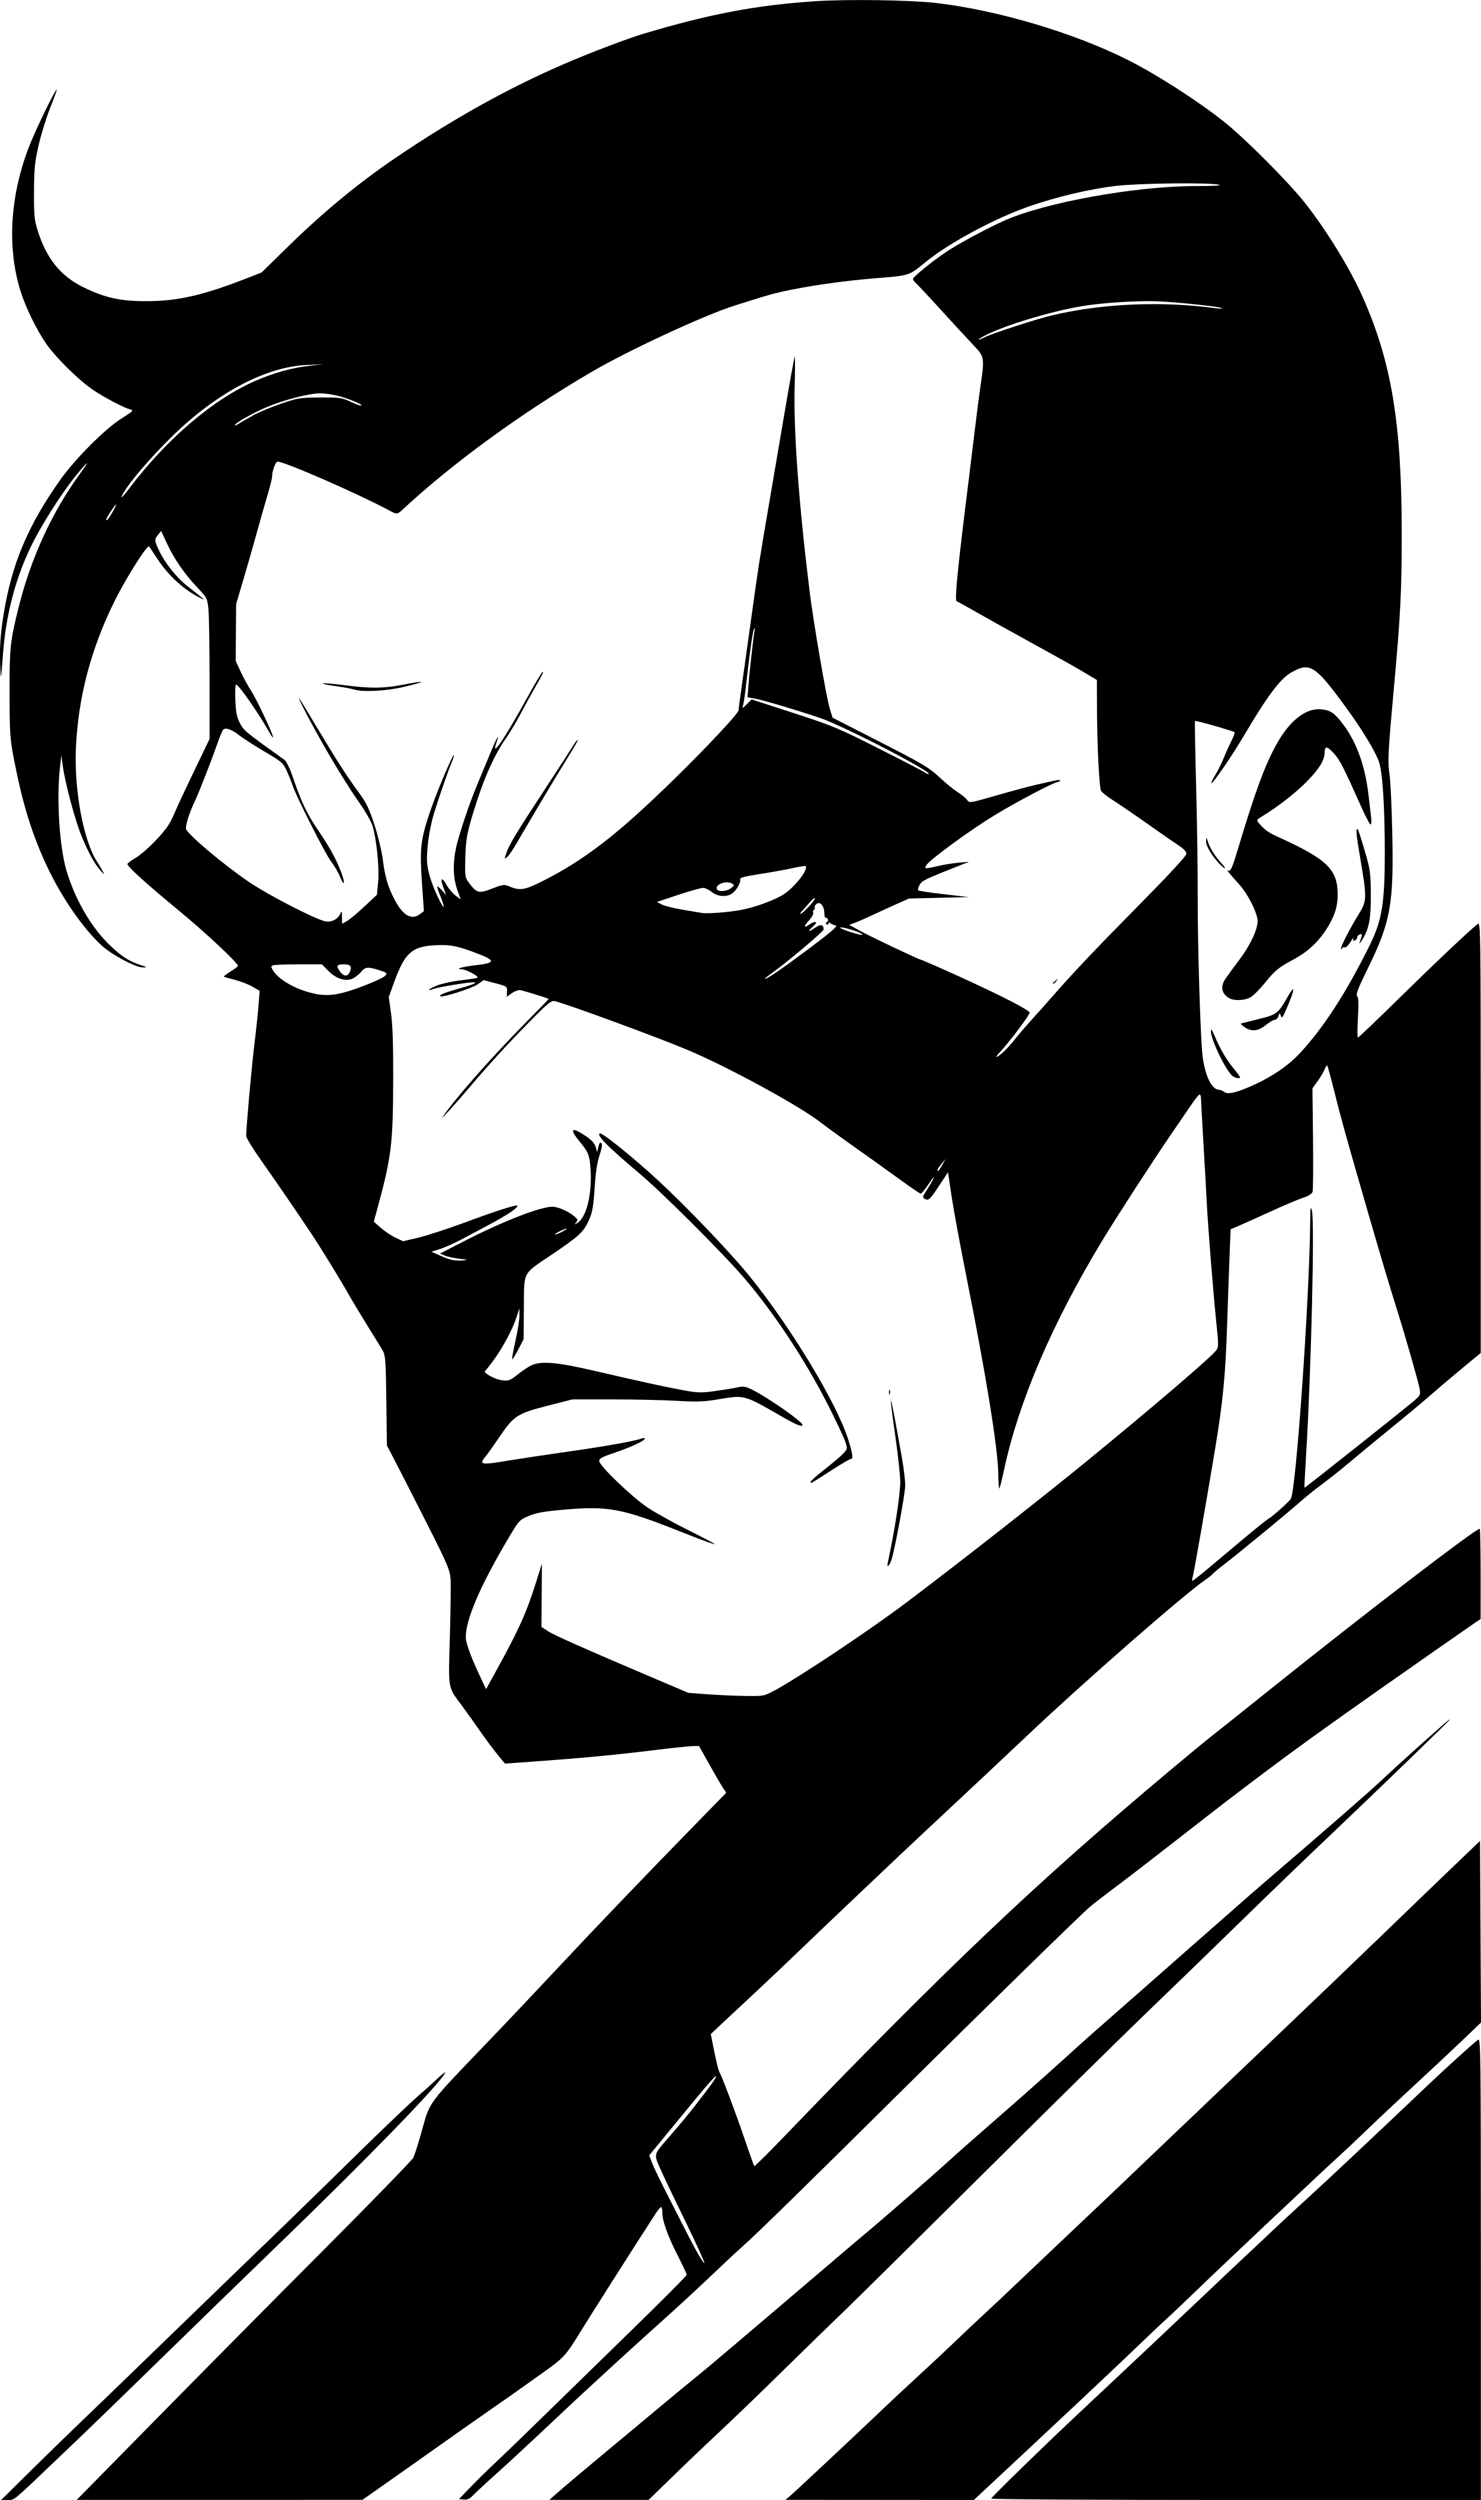 <?xml version="1.0" encoding="UTF-8" standalone="no"?>
<!-- Created with Inkscape (http://www.inkscape.org/) -->

<svg
   width="39.056mm"
   height="65.926mm"
   viewBox="0 0 39.056 65.926"
   version="1.1"
   id="svg10676"
   xml:space="preserve"
   inkscape:version="1.2 (dc2aedaf03, 2022-05-15)"
   sodipodi:docname="Mysterious man 3.svg"
   xmlns:inkscape="http://www.inkscape.org/namespaces/inkscape"
   xmlns:sodipodi="http://sodipodi.sourceforge.net/DTD/sodipodi-0.dtd"
   xmlns="http://www.w3.org/2000/svg"
   xmlns:svg="http://www.w3.org/2000/svg"
   xmlns:rdf="http://www.w3.org/1999/02/22-rdf-syntax-ns#"
   xmlns:cc="http://creativecommons.org/ns#"
   xmlns:dc="http://purl.org/dc/elements/1.1/"><title
     id="title10710">Mysterious man</title><sodipodi:namedview
     id="namedview10678"
     pagecolor="#ffffff"
     bordercolor="#666666"
     borderopacity="1.0"
     inkscape:showpageshadow="2"
     inkscape:pageopacity="0.0"
     inkscape:pagecheckerboard="0"
     inkscape:deskcolor="#d1d1d1"
     inkscape:document-units="mm"
     showgrid="false"
     inkscape:zoom="0.69041105"
     inkscape:cx="320.09916"
     inkscape:cy="474.35509"
     inkscape:window-width="1920"
     inkscape:window-height="991"
     inkscape:window-x="-9"
     inkscape:window-y="-9"
     inkscape:window-maximized="1"
     inkscape:current-layer="layer1" /><defs
     id="defs10673" /><g
     inkscape:label="Lager 1"
     inkscape:groupmode="layer"
     id="layer1"
     transform="translate(-20.271,-22.9)"><path
       style="fill:#000000;stroke-width:0.043"
       d="m 21.139,87.998 c 0.463,-0.455 1.033,-1.01 1.267,-1.233 0.235,-0.223 1.113,-1.071 1.952,-1.885 0.839,-0.814 1.786,-1.73 2.105,-2.037 1.012,-0.973 2.094,-2.025 3.089,-3.002 0.866,-0.852 1.711,-1.654 1.889,-1.794 0.036,-0.028 0.188,-0.168 0.339,-0.309 0.15,-0.142 0.253,-0.219 0.228,-0.172 -0.167,0.319 -2.018,2.225 -4.343,4.474 -1.183,1.144 -1.795,1.739 -3.673,3.571 -0.616,0.601 -1.292,1.256 -1.501,1.456 -0.21,0.2 -0.584,0.557 -0.832,0.794 -1.053,1.006 -1.005,0.967 -1.19,0.967 h -0.17 z m 3.207,-1.261 c 1.129,-1.149 3.11,-3.151 4.404,-4.448 1.294,-1.298 2.381,-2.416 2.417,-2.485 0.036,-0.069 0.133,-0.369 0.216,-0.667 0.235,-0.843 0.12,-0.687 1.79,-2.43 0.521,-0.543 1.36,-1.431 1.866,-1.973 0.893,-0.957 2.399,-2.528 3.714,-3.872 0.354,-0.362 0.651,-0.666 0.66,-0.676 0.009,-0.01 -0.009,-0.049 -0.041,-0.087 -0.032,-0.038 -0.195,-0.314 -0.362,-0.612 l -0.304,-0.543 -0.17,0.002 c -0.093,0.001 -0.585,0.054 -1.092,0.116 -0.949,0.117 -1.889,0.205 -3.14,0.294 l -0.716,0.051 -0.104,-0.124 c -0.166,-0.198 -0.412,-0.525 -0.605,-0.807 -0.098,-0.143 -0.286,-0.406 -0.417,-0.583 -0.39,-0.526 -0.369,-0.408 -0.327,-1.845 0.02,-0.696 0.028,-1.381 0.017,-1.523 -0.018,-0.226 -0.09,-0.396 -0.595,-1.394 -0.316,-0.625 -0.689,-1.357 -0.829,-1.626 l -0.254,-0.489 -0.015,-1.18 c -0.013,-1.031 -0.025,-1.197 -0.091,-1.313 -0.042,-0.073 -0.226,-0.374 -0.41,-0.669 -0.184,-0.295 -0.404,-0.662 -0.49,-0.815 -0.207,-0.37 -0.738,-1.234 -0.988,-1.609 -0.41,-0.615 -0.941,-1.389 -1.323,-1.93 -0.217,-0.307 -0.394,-0.596 -0.394,-0.644 -3.3e-4,-0.219 0.14,-1.785 0.215,-2.402 0.046,-0.378 0.096,-0.853 0.112,-1.056 l 0.028,-0.37 -0.188,-0.109 c -0.104,-0.06 -0.314,-0.141 -0.467,-0.181 -0.153,-0.039 -0.285,-0.077 -0.292,-0.084 -0.007,-0.007 0.075,-0.068 0.182,-0.136 0.107,-0.068 0.195,-0.133 0.195,-0.145 -3.29e-4,-0.079 -0.884,-0.905 -1.576,-1.474 -0.825,-0.678 -1.342,-1.146 -1.34,-1.214 4.82e-4,-0.02 0.099,-0.094 0.219,-0.165 0.235,-0.139 0.706,-0.611 0.866,-0.869 0.055,-0.088 0.132,-0.244 0.173,-0.346 0.04,-0.102 0.261,-0.575 0.49,-1.051 l 0.417,-0.866 1.63e-4,-1.566 c 8.4e-5,-0.861 -0.013,-1.698 -0.03,-1.86 -0.029,-0.285 -0.038,-0.302 -0.281,-0.558 -0.34,-0.357 -0.625,-0.767 -0.811,-1.169 l -0.154,-0.334 -0.08,0.099 c -0.102,0.126 -0.101,0.152 0.021,0.412 0.159,0.337 0.474,0.732 0.763,0.954 0.145,0.112 0.305,0.239 0.354,0.281 0.089,0.077 0.089,0.077 -0.017,0.026 -0.425,-0.206 -0.849,-0.59 -1.141,-1.036 -0.112,-0.171 -0.21,-0.318 -0.217,-0.328 -0.044,-0.057 -0.583,0.79 -0.885,1.39 -0.643,1.276 -0.991,2.589 -1.047,3.951 -0.046,1.107 0.204,2.433 0.561,2.977 0.054,0.083 0.123,0.198 0.152,0.257 0.047,0.095 0.041,0.093 -0.058,-0.021 -0.169,-0.194 -0.3,-0.429 -0.492,-0.881 -0.174,-0.41 -0.447,-1.424 -0.512,-1.907 l -0.035,-0.257 -0.038,0.343 c -0.091,0.818 -0.01,2.077 0.173,2.694 0.215,0.727 0.619,1.44 1.075,1.901 0.342,0.345 0.564,0.493 0.898,0.599 0.161,0.051 0.164,0.055 0.045,0.057 -0.183,0.004 -0.796,-0.318 -1.071,-0.563 -0.49,-0.437 -1.079,-1.286 -1.465,-2.115 -0.396,-0.85 -0.637,-1.631 -0.862,-2.789 -0.108,-0.556 -0.117,-0.685 -0.12,-1.737 -0.003,-1.218 0.014,-1.389 0.238,-2.289 0.324,-1.301 0.883,-2.518 1.626,-3.536 0.284,-0.389 0.214,-0.346 -0.13,0.08 -0.382,0.472 -0.921,1.326 -1.181,1.871 -0.408,0.853 -0.651,1.796 -0.727,2.823 -0.049,0.657 -0.056,0.695 -0.07,0.386 -0.024,-0.525 -0.002,-0.895 0.09,-1.46 0.212,-1.311 0.639,-2.323 1.484,-3.52 0.392,-0.555 1.185,-1.352 1.62,-1.626 0.316,-0.199 0.329,-0.214 0.224,-0.242 -0.163,-0.043 -0.692,-0.323 -0.976,-0.515 -0.372,-0.252 -0.982,-0.854 -1.233,-1.217 -0.253,-0.366 -0.551,-0.977 -0.679,-1.395 -0.356,-1.153 -0.273,-2.515 0.232,-3.811 0.174,-0.448 0.699,-1.525 0.728,-1.496 0.007,0.007 -0.072,0.225 -0.175,0.484 -0.103,0.259 -0.24,0.703 -0.305,0.986 -0.101,0.444 -0.118,0.612 -0.121,1.223 -0.003,0.629 0.008,0.744 0.097,1.028 0.233,0.743 0.612,1.207 1.225,1.503 0.571,0.275 0.974,0.361 1.677,0.357 0.793,-0.005 1.45,-0.154 2.552,-0.581 l 0.45,-0.175 0.665,-0.652 c 0.933,-0.916 1.864,-1.687 2.831,-2.346 1.523,-1.038 3.01,-1.867 4.508,-2.512 0.682,-0.294 1.652,-0.662 2.077,-0.789 1.741,-0.519 2.942,-0.747 4.5,-0.854 0.84,-0.057 2.517,-0.034 3.2,0.045 1.622,0.187 3.639,0.786 5.066,1.504 0.75,0.377 1.815,1.06 2.518,1.615 0.544,0.429 1.705,1.591 2.143,2.145 0.561,0.708 1.185,1.721 1.513,2.454 0.779,1.74 1.048,3.364 1.046,6.31 -0.001,1.522 -0.032,2.115 -0.21,4.075 -0.15,1.65 -0.164,1.919 -0.113,2.227 0.025,0.151 0.058,0.837 0.073,1.523 0.043,1.921 -0.039,2.374 -0.651,3.621 -0.257,0.523 -0.313,0.67 -0.273,0.718 0.036,0.044 0.042,0.204 0.019,0.576 -0.017,0.283 -0.017,0.515 7.6e-4,0.515 0.017,0 0.518,-0.478 1.112,-1.062 0.962,-0.945 1.838,-1.772 2.051,-1.937 0.071,-0.055 0.075,0.22 0.075,5.629 v 5.687 l -0.504,0.417 c -0.277,0.229 -0.649,0.545 -0.826,0.701 -0.177,0.156 -0.64,0.543 -1.03,0.859 -0.389,0.317 -0.882,0.723 -1.094,0.903 -0.212,0.18 -0.536,0.438 -0.72,0.573 -0.184,0.135 -0.454,0.353 -0.601,0.484 -0.299,0.267 -1.604,1.341 -2.014,1.657 -0.147,0.113 -0.278,0.223 -0.291,0.244 -0.013,0.021 -0.095,0.087 -0.184,0.146 -0.541,0.367 -3.228,2.716 -4.643,4.057 -0.465,0.441 -2.179,2.049 -2.788,2.615 -0.496,0.461 -2.751,2.601 -3.303,3.134 -0.307,0.296 -0.827,0.789 -1.155,1.094 -0.329,0.306 -0.722,0.673 -0.875,0.817 l -0.277,0.261 0.092,0.46 c 0.051,0.253 0.11,0.492 0.132,0.533 0.082,0.15 0.433,1.083 0.665,1.765 0.132,0.388 0.248,0.714 0.258,0.724 0.01,0.01 0.314,-0.288 0.674,-0.662 4.406,-4.578 6.774,-6.827 10.309,-9.789 0.472,-0.395 0.957,-0.796 1.078,-0.889 0.121,-0.093 0.835,-0.663 1.587,-1.266 2.44,-1.955 5.371,-4.202 5.482,-4.202 0.014,0 0.025,0.536 0.025,1.19 l -2.53e-4,1.19 -0.159,0.107 c -0.159,0.108 -1.615,1.125 -2.458,1.717 -1.414,0.994 -2.306,1.637 -3.089,2.227 -0.901,0.679 -1.046,0.79 -2.109,1.62 -0.873,0.681 -1.454,1.129 -1.924,1.481 -0.224,0.168 -0.475,0.363 -0.558,0.433 -0.243,0.205 -2.865,2.768 -5.083,4.968 -2.327,2.308 -3.76,3.71 -4.076,3.986 -0.118,0.103 -0.379,0.345 -0.579,0.536 -0.567,0.542 -1.089,1.024 -1.716,1.585 -0.51,0.457 -1.252,1.136 -2.102,1.923 -0.153,0.142 -0.588,0.55 -0.965,0.906 -0.378,0.356 -0.899,0.837 -1.158,1.069 -0.26,0.232 -0.526,0.479 -0.592,0.549 -0.09,0.095 -0.151,0.123 -0.246,0.113 l -0.127,-0.013 0.311,-0.322 c 0.171,-0.177 0.475,-0.475 0.675,-0.663 0.201,-0.187 0.751,-0.719 1.223,-1.181 0.472,-0.462 1.519,-1.484 2.327,-2.271 0.808,-0.787 1.469,-1.451 1.469,-1.475 0,-0.024 -0.104,-0.248 -0.232,-0.498 -0.267,-0.523 -0.411,-0.922 -0.411,-1.139 0,-0.083 -0.014,-0.151 -0.032,-0.151 -0.018,0 -0.086,0.082 -0.151,0.182 -0.392,0.601 -1.767,2.762 -1.983,3.117 -0.378,0.62 -0.437,0.683 -1.016,1.092 -0.291,0.205 -0.577,0.409 -0.636,0.452 -0.059,0.044 -0.339,0.24 -0.622,0.436 -0.283,0.196 -0.968,0.678 -1.523,1.071 -0.554,0.393 -1.219,0.862 -1.477,1.043 l -0.469,0.329 H 26.065 22.294 Z M 38.329,81.445 c -0.293,-0.6 -0.591,-1.226 -0.662,-1.39 -0.15,-0.345 -0.151,-0.343 0.185,-0.73 0.443,-0.51 0.527,-0.611 0.819,-0.988 0.391,-0.503 0.503,-0.665 0.479,-0.69 -0.011,-0.011 -0.221,0.224 -0.466,0.521 -0.245,0.298 -0.523,0.635 -0.618,0.75 -0.094,0.115 -0.285,0.346 -0.423,0.514 l -0.251,0.306 0.075,0.2 c 0.041,0.11 0.239,0.519 0.439,0.908 0.2,0.389 0.402,0.785 0.449,0.879 0.221,0.445 0.479,0.892 0.492,0.853 0.008,-0.024 -0.225,-0.534 -0.518,-1.134 z m 2.372,-13.966 c 0.691,-0.38 2.487,-1.579 3.46,-2.31 1.346,-1.013 3.564,-2.751 4.791,-3.755 1.735,-1.42 3.246,-2.713 3.391,-2.903 0.065,-0.085 0.066,-0.141 0.009,-0.686 -0.084,-0.799 -0.225,-2.571 -0.258,-3.232 -0.015,-0.295 -0.054,-1 -0.088,-1.566 -0.034,-0.566 -0.062,-1.083 -0.062,-1.148 -1.29e-4,-0.065 -0.017,-0.118 -0.037,-0.118 -0.02,0 -0.125,0.13 -0.232,0.29 -0.108,0.159 -0.335,0.492 -0.506,0.74 -0.448,0.651 -1.43,2.165 -1.808,2.788 -1.339,2.207 -2.225,4.272 -2.614,6.092 -0.053,0.248 -0.107,0.464 -0.121,0.481 -0.013,0.017 -0.026,-0.157 -0.029,-0.386 -0.007,-0.658 -0.319,-2.586 -0.836,-5.178 -0.165,-0.826 -0.343,-1.788 -0.395,-2.138 l -0.095,-0.637 -0.235,0.356 c -0.245,0.372 -0.282,0.404 -0.382,0.341 -0.052,-0.033 -0.052,-0.052 0.003,-0.139 0.28,-0.441 0.332,-0.583 0.076,-0.208 -0.08,0.118 -0.162,0.214 -0.182,0.214 -0.02,4.1e-5 -0.268,-0.169 -0.552,-0.375 -0.284,-0.206 -0.596,-0.431 -0.694,-0.5 -0.544,-0.382 -1.229,-0.875 -1.379,-0.993 -0.553,-0.437 -2.457,-1.475 -3.539,-1.929 -0.778,-0.327 -3.144,-1.197 -3.479,-1.278 -0.099,-0.024 -0.172,0.034 -0.67,0.54 -0.585,0.595 -1.077,1.132 -1.574,1.719 -0.342,0.404 -0.786,0.895 -0.724,0.8 0.283,-0.434 1.27,-1.557 2.167,-2.465 0.348,-0.353 0.634,-0.647 0.634,-0.652 0,-0.015 -0.648,-0.217 -0.751,-0.234 -0.048,-0.008 -0.147,0.029 -0.221,0.081 l -0.134,0.096 0.006,-0.138 c 0.006,-0.137 0.003,-0.139 -0.304,-0.22 l -0.311,-0.082 -0.165,0.115 c -0.152,0.105 -0.938,0.353 -0.982,0.309 -0.033,-0.033 0.129,-0.099 0.482,-0.197 0.377,-0.105 0.525,-0.168 0.397,-0.17 -0.141,-0.003 -0.923,0.126 -1.042,0.171 -0.206,0.078 -0.159,0.015 0.058,-0.079 0.115,-0.049 0.391,-0.112 0.613,-0.139 0.222,-0.027 0.432,-0.058 0.468,-0.07 0.077,-0.024 -0.278,-0.223 -0.404,-0.226 -0.204,-0.005 0.016,-0.069 0.374,-0.109 0.502,-0.056 0.518,-0.121 0.072,-0.293 -0.56,-0.215 -0.726,-0.25 -1.115,-0.234 -0.655,0.028 -0.838,0.194 -1.138,1.032 l -0.12,0.335 0.06,0.437 c 0.042,0.303 0.059,0.838 0.056,1.746 -0.005,1.71 -0.045,2.033 -0.431,3.447 l -0.08,0.294 0.183,0.162 c 0.101,0.089 0.274,0.206 0.386,0.258 l 0.203,0.096 0.408,-0.096 c 0.224,-0.053 0.774,-0.233 1.223,-0.399 0.756,-0.281 1.351,-0.474 1.378,-0.447 0.045,0.045 -0.237,0.238 -0.735,0.503 -0.189,0.1 -0.507,0.27 -0.708,0.378 -0.201,0.107 -0.467,0.227 -0.593,0.266 l -0.228,0.071 0.25,0.111 c 0.26,0.115 0.362,0.135 0.614,0.117 0.11,-0.008 0.079,-0.019 -0.114,-0.041 -0.145,-0.017 -0.322,-0.054 -0.393,-0.084 l -0.129,-0.054 0.651,-0.334 c 0.995,-0.511 1.998,-0.902 2.315,-0.902 0.144,0 0.421,0.123 0.582,0.258 0.088,0.074 0.094,0.095 0.043,0.156 -0.054,0.065 -0.05,0.066 0.039,0.01 0.228,-0.141 0.378,-0.742 0.343,-1.367 -0.023,-0.411 -0.053,-0.489 -0.295,-0.781 -0.22,-0.265 -0.226,-0.367 -0.013,-0.248 0.28,0.157 0.406,0.272 0.444,0.404 l 0.037,0.131 0.032,-0.142 c 0.022,-0.099 0.045,-0.129 0.077,-0.097 0.032,0.032 0.018,0.126 -0.046,0.314 -0.063,0.184 -0.104,0.457 -0.131,0.869 -0.033,0.497 -0.059,0.643 -0.15,0.848 -0.138,0.309 -0.256,0.419 -0.951,0.889 -0.82,0.554 -0.756,0.435 -0.765,1.423 l -0.007,0.83 -0.142,0.272 c -0.078,0.15 -0.15,0.264 -0.16,0.254 -0.01,-0.01 0.03,-0.229 0.088,-0.487 0.058,-0.258 0.105,-0.556 0.104,-0.662 l -0.002,-0.193 -0.078,0.243 c -0.098,0.306 -0.372,0.817 -0.612,1.139 -0.102,0.137 -0.198,0.259 -0.215,0.271 -0.061,0.045 0.27,0.225 0.453,0.245 0.172,0.019 0.209,0.005 0.419,-0.162 0.127,-0.101 0.292,-0.209 0.368,-0.241 0.262,-0.111 0.684,-0.071 1.652,0.154 1.191,0.277 1.848,0.421 2.352,0.513 0.365,0.067 0.455,0.069 0.822,0.019 0.227,-0.031 0.494,-0.075 0.594,-0.097 0.158,-0.036 0.21,-0.027 0.396,0.067 0.433,0.219 1.316,0.838 1.316,0.922 0,0.063 -0.157,0.003 -0.493,-0.19 -1.087,-0.623 -1.009,-0.602 -1.77,-0.477 -0.338,0.056 -0.541,0.062 -1.061,0.032 -0.354,-0.02 -1.116,-0.037 -1.694,-0.037 h -1.051 l -0.656,0.168 c -0.793,0.203 -0.891,0.267 -1.258,0.81 -0.147,0.217 -0.312,0.449 -0.367,0.516 -0.193,0.233 -0.145,0.242 0.615,0.116 0.279,-0.046 0.99,-0.153 1.58,-0.237 1.003,-0.143 1.745,-0.276 1.92,-0.345 0.041,-0.016 0.075,-0.012 0.075,0.009 0,0.055 -0.389,0.234 -0.826,0.38 -0.297,0.099 -0.375,0.142 -0.375,0.207 0,0.124 0.87,0.959 1.287,1.235 0.201,0.133 0.678,0.398 1.062,0.589 0.383,0.191 0.697,0.357 0.697,0.367 0,0.02 -0.296,-0.088 -0.858,-0.311 -1.587,-0.632 -1.945,-0.7 -3.132,-0.595 -0.523,0.046 -0.719,0.082 -0.917,0.166 -0.251,0.107 -0.253,0.108 -0.59,0.682 -0.699,1.188 -1.067,2.054 -1.067,2.505 0,0.179 0.14,0.552 0.452,1.204 l 0.083,0.174 0.273,-0.496 c 0.59,-1.072 0.793,-1.522 1.037,-2.298 l 0.162,-0.515 -0.006,0.834 -0.006,0.834 0.172,0.113 c 0.163,0.107 0.992,0.475 2.858,1.268 l 0.842,0.358 0.509,0.038 c 0.28,0.021 0.729,0.041 0.999,0.044 0.487,0.006 0.491,0.005 0.772,-0.149 z m 2.983,-3.373 c 0.182,-0.846 0.326,-1.777 0.328,-2.123 10e-4,-0.16 -0.058,-0.703 -0.13,-1.209 -0.204,-1.423 -0.142,-1.22 0.175,0.575 0.05,0.283 0.088,0.611 0.085,0.729 -0.007,0.267 -0.294,1.795 -0.372,1.984 -0.066,0.16 -0.116,0.185 -0.086,0.043 z M 41.648,61.978 c 0,-0.023 0.169,-0.173 0.375,-0.334 0.206,-0.161 0.427,-0.348 0.489,-0.416 0.112,-0.122 0.113,-0.126 0.047,-0.319 -0.037,-0.107 -0.233,-0.525 -0.437,-0.928 -0.602,-1.191 -1.422,-2.438 -2.215,-3.366 -0.562,-0.659 -2.186,-2.28 -2.786,-2.782 -0.812,-0.679 -1.166,-1.041 -1.018,-1.041 0.087,0 0.912,0.67 1.532,1.244 0.734,0.679 1.849,1.844 2.356,2.461 1.098,1.336 2.35,3.402 2.655,4.382 0.11,0.351 0.129,0.493 0.069,0.493 -0.029,0 -0.258,0.132 -0.507,0.294 -0.568,0.367 -0.561,0.364 -0.561,0.313 z m 2.066,-2.365 c 0,-0.059 0.01,-0.083 0.022,-0.054 0.012,0.029 0.012,0.078 0,0.107 -0.012,0.029 -0.022,0.005 -0.022,-0.054 z m 8.33,4.721 c 0.169,-0.14 0.597,-0.499 0.951,-0.797 0.354,-0.298 0.682,-0.563 0.729,-0.588 0.1,-0.053 0.544,-0.449 0.588,-0.524 0.138,-0.234 0.491,-5.273 0.51,-7.273 0.004,-0.42 0.011,-0.468 0.047,-0.322 0.074,0.295 -0.021,4.233 -0.153,6.413 -0.029,0.484 -0.05,0.885 -0.046,0.891 0.007,0.012 2.486,-1.954 2.863,-2.27 0.193,-0.162 0.203,-0.182 0.178,-0.33 -0.032,-0.184 -0.379,-1.4 -0.603,-2.109 -0.203,-0.644 -0.42,-1.374 -0.786,-2.638 -0.538,-1.861 -0.698,-2.437 -0.864,-3.105 -0.09,-0.363 -0.174,-0.669 -0.186,-0.682 -0.012,-0.012 -0.042,0.031 -0.067,0.096 -0.025,0.065 -0.107,0.205 -0.184,0.311 l -0.139,0.194 0.015,1.321 c 0.008,0.726 0.003,1.359 -0.012,1.406 -0.018,0.056 -0.105,0.111 -0.251,0.158 -0.123,0.04 -0.533,0.214 -0.91,0.387 -0.378,0.173 -0.757,0.343 -0.843,0.378 l -0.156,0.064 -0.024,0.573 c -0.013,0.315 -0.044,1.19 -0.069,1.945 -0.043,1.337 -0.111,2.037 -0.318,3.282 -0.238,1.434 -0.55,3.216 -0.582,3.334 -0.021,0.078 -0.029,0.141 -0.018,0.141 0.012,0 0.16,-0.115 0.329,-0.255 z m -16.957,-8.947 c 0.07,-0.036 0.127,-0.075 0.127,-0.087 0,-0.019 -0.253,0.097 -0.297,0.136 -0.043,0.039 0.054,0.01 0.17,-0.049 z m 10.033,-1.768 0.091,-0.161 -0.108,0.129 c -0.099,0.118 -0.134,0.193 -0.091,0.193 0.009,0 0.058,-0.072 0.108,-0.161 z m 8.253,-2.126 c 0.475,-0.22 0.881,-0.502 1.172,-0.814 0.625,-0.669 1.223,-1.593 1.841,-2.84 0.33,-0.666 0.404,-1.117 0.404,-2.445 -5.07e-4,-1.221 -0.058,-2.126 -0.153,-2.402 -0.095,-0.278 -0.452,-0.865 -0.887,-1.459 -0.801,-1.095 -0.936,-1.179 -1.431,-0.897 -0.286,0.163 -0.633,0.627 -1.247,1.669 -0.315,0.534 -0.827,1.28 -0.858,1.249 -0.01,-0.01 0.04,-0.111 0.11,-0.226 0.07,-0.115 0.168,-0.31 0.217,-0.435 0.049,-0.124 0.138,-0.324 0.199,-0.444 0.061,-0.12 0.101,-0.228 0.089,-0.24 -0.032,-0.032 -1.026,-0.315 -1.044,-0.297 -0.008,0.008 0.005,0.795 0.03,1.748 0.025,0.953 0.043,2.206 0.041,2.784 -0.005,1.329 0.071,3.858 0.13,4.319 0.066,0.511 0.241,0.869 0.426,0.873 0.037,7.6e-4 0.102,0.028 0.145,0.06 0.099,0.075 0.346,0.014 0.815,-0.203 z m -0.577,-0.202 c -0.169,-0.099 -0.597,-0.97 -0.593,-1.208 0.001,-0.067 0.035,-0.021 0.102,0.14 0.138,0.331 0.309,0.624 0.504,0.861 0.091,0.11 0.165,0.212 0.165,0.225 0,0.037 -0.099,0.027 -0.177,-0.019 z m 0.31,-1.296 c -0.081,-0.051 -0.129,-0.098 -0.107,-0.105 0.022,-0.007 0.233,-0.06 0.469,-0.118 0.473,-0.116 0.509,-0.144 0.754,-0.575 0.072,-0.126 0.14,-0.22 0.151,-0.209 0.022,0.022 -0.069,0.279 -0.208,0.589 -0.074,0.165 -0.091,0.18 -0.118,0.107 -0.03,-0.083 -0.032,-0.082 -0.061,0.011 -0.017,0.053 -0.059,0.097 -0.095,0.097 -0.035,0 -0.136,0.057 -0.223,0.128 -0.212,0.171 -0.377,0.193 -0.562,0.077 z m -0.411,-0.769 c -0.204,-0.111 -0.248,-0.298 -0.118,-0.498 0.041,-0.063 0.205,-0.289 0.365,-0.502 0.336,-0.448 0.529,-0.884 0.488,-1.103 -0.045,-0.238 -0.268,-0.663 -0.462,-0.881 -0.35,-0.392 -0.359,-0.405 -0.293,-0.38 0.049,0.018 0.1,-0.099 0.227,-0.523 0.474,-1.586 0.738,-2.297 1.058,-2.857 0.343,-0.599 0.759,-0.915 1.155,-0.877 0.249,0.024 0.361,0.104 0.597,0.425 0.347,0.472 0.566,1.095 0.651,1.857 0.024,0.215 0.054,0.472 0.067,0.573 0.013,0.1 0.006,0.182 -0.015,0.182 -0.021,0 -0.131,-0.208 -0.244,-0.461 -0.468,-1.048 -0.567,-1.242 -0.725,-1.415 -0.179,-0.196 -0.241,-0.201 -0.243,-0.019 -0.002,0.203 -0.141,0.429 -0.471,0.764 -0.294,0.299 -0.758,0.661 -1.171,0.913 -0.16,0.098 -0.162,0.101 -0.086,0.19 0.14,0.163 0.246,0.24 0.463,0.339 1.335,0.605 1.609,0.868 1.609,1.543 0,0.321 -0.088,0.588 -0.303,0.917 -0.223,0.342 -0.503,0.599 -0.861,0.789 -0.389,0.206 -0.487,0.286 -0.753,0.616 -0.13,0.161 -0.297,0.33 -0.372,0.375 -0.148,0.09 -0.429,0.107 -0.564,0.033 z m 2.942,-1.314 c -0.004,-0.068 0.24,-0.54 0.468,-0.908 0.214,-0.344 0.216,-0.426 0.042,-1.445 -0.116,-0.678 -0.13,-0.848 -0.065,-0.783 0.011,0.011 0.091,0.26 0.177,0.554 0.147,0.501 0.158,0.573 0.162,1.156 0.005,0.657 -0.047,0.92 -0.242,1.222 -0.046,0.071 -0.07,0.091 -0.053,0.043 0.075,-0.209 0.076,-0.238 0.005,-0.211 -0.038,0.015 -0.07,0.051 -0.07,0.082 0,0.03 -0.028,0.066 -0.062,0.079 -0.043,0.017 -0.055,0.002 -0.039,-0.049 0.013,-0.04 -0.021,5e-6 -0.076,0.089 -0.054,0.089 -0.122,0.153 -0.151,0.142 -0.029,-0.011 -0.062,0.003 -0.073,0.031 -0.015,0.037 -0.022,0.036 -0.024,-0.004 z M 52.43,45.681 c -0.209,-0.224 -0.358,-0.476 -0.353,-0.598 0.004,-0.117 0.006,-0.117 0.054,0.03 0.053,0.163 0.192,0.379 0.364,0.567 0.06,0.065 0.094,0.118 0.077,0.118 -0.017,0 -0.081,-0.053 -0.142,-0.118 z m -5.714,4.976 c 0.074,-0.065 0.211,-0.214 0.304,-0.332 0.093,-0.118 0.3,-0.359 0.46,-0.536 0.16,-0.177 0.404,-0.451 0.543,-0.61 0.558,-0.638 1.117,-1.228 2.297,-2.424 0.799,-0.81 1.237,-1.284 1.237,-1.34 0,-0.055 -0.067,-0.13 -0.182,-0.205 -0.1,-0.065 -0.472,-0.323 -0.826,-0.573 -0.354,-0.25 -0.772,-0.536 -0.929,-0.635 -0.157,-0.099 -0.299,-0.213 -0.316,-0.253 -0.046,-0.114 -0.101,-1.229 -0.104,-2.118 l -0.003,-0.8 -0.161,-0.097 c -0.342,-0.205 -0.707,-0.411 -1.555,-0.877 -0.484,-0.266 -1.12,-0.62 -1.415,-0.788 -0.294,-0.168 -0.55,-0.31 -0.568,-0.316 -0.058,-0.02 0.032,-0.911 0.331,-3.293 0.037,-0.295 0.105,-0.855 0.152,-1.244 0.046,-0.389 0.113,-0.904 0.148,-1.145 0.107,-0.725 0.1,-0.769 -0.163,-1.043 -0.124,-0.13 -0.507,-0.545 -0.851,-0.922 -0.343,-0.378 -0.657,-0.713 -0.696,-0.745 -0.039,-0.032 -0.071,-0.081 -0.071,-0.107 8.7e-5,-0.05 0.515,-0.469 0.858,-0.699 0.329,-0.221 1.03,-0.6 1.523,-0.825 1.058,-0.482 3.469,-0.922 5.062,-0.923 0.497,-2.53e-4 0.719,-0.013 0.622,-0.036 -0.264,-0.062 -2.094,-0.041 -2.719,0.032 -0.669,0.078 -1.546,0.284 -2.267,0.533 -0.907,0.314 -2.11,0.958 -2.736,1.466 -0.469,0.38 -0.407,0.36 -1.373,0.439 -0.827,0.067 -1.79,0.207 -2.439,0.354 -0.262,0.059 -0.449,0.114 -1.251,0.369 -0.799,0.254 -2.765,1.166 -3.746,1.738 -1.838,1.072 -3.66,2.398 -4.984,3.627 -0.152,0.141 -0.159,0.141 -0.358,0.034 -0.816,-0.439 -2.76,-1.289 -2.947,-1.289 -0.057,0 -0.147,0.245 -0.147,0.401 -1.28e-4,0.043 -0.056,0.265 -0.124,0.493 -0.068,0.228 -0.196,0.675 -0.283,0.993 -0.087,0.319 -0.245,0.869 -0.35,1.223 l -0.191,0.643 -0.006,0.751 -0.006,0.751 0.133,0.287 c 0.073,0.158 0.189,0.37 0.257,0.472 0.137,0.205 0.55,1.068 0.592,1.236 0.015,0.059 -0.038,-0.009 -0.117,-0.15 -0.266,-0.474 -0.789,-1.223 -0.854,-1.223 -0.02,0 -0.029,0.184 -0.02,0.408 0.013,0.325 0.037,0.449 0.12,0.609 0.102,0.197 0.138,0.228 1.175,0.97 0.053,0.038 0.145,0.23 0.232,0.486 0.209,0.614 0.359,0.93 0.639,1.343 0.321,0.474 0.497,0.793 0.627,1.139 0.115,0.304 0.078,0.393 -0.04,0.097 -0.04,-0.1 -0.146,-0.279 -0.236,-0.397 -0.151,-0.198 -0.935,-1.75 -1.007,-1.995 -0.018,-0.059 -0.081,-0.219 -0.141,-0.354 -0.106,-0.24 -0.123,-0.256 -0.607,-0.542 -0.274,-0.162 -0.574,-0.356 -0.666,-0.429 -0.185,-0.148 -0.353,-0.207 -0.414,-0.147 -0.022,0.022 -0.086,0.174 -0.144,0.338 -0.18,0.513 -0.495,1.318 -0.612,1.564 -0.132,0.278 -0.229,0.577 -0.229,0.707 0,0.118 0.968,0.938 1.673,1.417 0.501,0.34 1.751,0.984 2.006,1.032 0.161,0.031 0.336,-0.062 0.396,-0.211 0.031,-0.077 0.038,-0.06 0.041,0.091 l 0.003,0.185 0.133,-0.077 c 0.073,-0.043 0.279,-0.215 0.459,-0.383 l 0.326,-0.306 0.032,-0.338 c 0.035,-0.368 -0.041,-1.133 -0.149,-1.483 -0.034,-0.111 -0.195,-0.391 -0.358,-0.622 -0.418,-0.594 -1.104,-1.762 -1.494,-2.544 -0.181,-0.363 -0.106,-0.253 0.366,0.538 0.533,0.893 0.804,1.314 1.122,1.748 0.202,0.275 0.275,0.425 0.416,0.858 0.094,0.288 0.192,0.698 0.219,0.91 0.058,0.461 0.137,0.729 0.313,1.064 0.22,0.419 0.448,0.548 0.669,0.378 l 0.103,-0.079 -0.052,-0.746 c -0.062,-0.894 -0.035,-1.138 0.209,-1.862 0.172,-0.511 0.604,-1.535 0.634,-1.505 0.009,0.009 -0.016,0.09 -0.055,0.181 -0.089,0.208 -0.337,0.923 -0.467,1.345 -0.132,0.429 -0.213,1.028 -0.182,1.348 0.024,0.247 0.151,0.618 0.337,0.983 0.124,0.244 0.134,0.169 0.015,-0.123 -0.057,-0.14 -0.096,-0.262 -0.087,-0.271 0.009,-0.009 0.066,0.039 0.127,0.106 l 0.11,0.123 -0.069,-0.181 c -0.099,-0.257 -0.053,-0.321 0.07,-0.1 0.057,0.103 0.167,0.234 0.243,0.292 l 0.139,0.106 -0.09,-0.252 c -0.131,-0.364 -0.124,-0.83 0.019,-1.324 0.157,-0.541 0.333,-1.044 0.542,-1.544 0.099,-0.236 0.249,-0.597 0.334,-0.803 0.15,-0.362 0.232,-0.49 0.134,-0.209 -0.146,0.42 0.2,-0.083 0.772,-1.12 0.218,-0.395 0.416,-0.73 0.44,-0.745 0.05,-0.031 0.013,0.045 -0.22,0.454 -0.088,0.153 -0.252,0.453 -0.364,0.665 -0.113,0.212 -0.291,0.508 -0.396,0.657 -0.256,0.362 -0.524,0.943 -0.736,1.596 -0.264,0.811 -0.305,1.012 -0.316,1.549 -0.01,0.482 -0.007,0.498 0.109,0.651 0.196,0.258 0.255,0.271 0.601,0.135 0.27,-0.106 0.316,-0.113 0.434,-0.063 0.296,0.124 0.414,0.107 0.875,-0.124 1.124,-0.564 1.999,-1.24 3.476,-2.685 0.88,-0.86 1.707,-1.744 1.711,-1.828 0.002,-0.033 0.024,-0.204 0.049,-0.381 0.025,-0.177 0.143,-1.017 0.261,-1.866 0.219,-1.583 0.233,-1.673 0.498,-3.217 0.085,-0.495 0.267,-1.563 0.404,-2.373 0.137,-0.81 0.259,-1.481 0.27,-1.493 0.011,-0.011 0.011,0.352 -0.002,0.807 -0.031,1.162 0.108,3.06 0.396,5.4 0.095,0.773 0.439,2.778 0.526,3.062 l 0.078,0.255 1.054,0.539 c 1.361,0.695 1.481,0.766 1.798,1.063 0.146,0.136 0.348,0.3 0.449,0.363 0.101,0.063 0.212,0.155 0.246,0.203 0.061,0.087 0.066,0.087 0.787,-0.121 0.399,-0.115 0.87,-0.241 1.047,-0.281 0.177,-0.04 0.394,-0.088 0.482,-0.108 0.093,-0.021 0.151,-0.02 0.137,0.002 -0.013,0.021 -0.044,0.038 -0.068,0.038 -0.088,0 -1.098,0.532 -1.659,0.874 -0.623,0.379 -1.684,1.153 -1.79,1.305 -0.081,0.115 -0.057,0.118 0.303,0.033 0.142,-0.033 0.383,-0.072 0.536,-0.086 l 0.279,-0.025 -0.236,0.093 c -0.936,0.37 -1.006,0.404 -1.07,0.517 -0.036,0.064 -0.052,0.128 -0.037,0.144 0.015,0.015 0.324,0.062 0.685,0.103 l 0.657,0.075 -0.794,0.019 -0.794,0.019 -0.365,0.164 c -0.201,0.09 -0.49,0.223 -0.643,0.295 -0.153,0.072 -0.343,0.154 -0.422,0.183 l -0.144,0.052 0.294,0.162 c 0.267,0.147 1.542,0.752 1.584,0.752 0.01,0 0.196,0.079 0.415,0.175 1.395,0.616 2.434,1.133 2.465,1.225 0.015,0.046 -0.52,0.761 -0.775,1.034 -0.159,0.17 -0.119,0.183 0.065,0.021 z m 1.323,-1.829 c 0,-0.009 0.034,-0.043 0.075,-0.075 0.068,-0.053 0.07,-0.052 0.016,0.016 -0.056,0.071 -0.091,0.094 -0.091,0.059 z M 33.604,45.456 c 0.085,-0.273 0.217,-0.494 1.2,-1.994 0.263,-0.401 0.522,-0.802 0.576,-0.89 0.106,-0.173 0.17,-0.222 0.086,-0.065 -0.028,0.053 -0.177,0.299 -0.331,0.547 -0.249,0.402 -0.784,1.301 -1.254,2.107 -0.091,0.155 -0.197,0.31 -0.238,0.343 -0.066,0.055 -0.07,0.051 -0.04,-0.046 z m -4.01,-4.376 c -0.059,-0.02 -0.281,-0.061 -0.493,-0.09 -0.212,-0.03 -0.354,-0.061 -0.314,-0.07 0.04,-0.009 0.304,0.014 0.586,0.051 0.682,0.089 1.027,0.084 1.554,-0.02 0.241,-0.048 0.447,-0.078 0.456,-0.069 0.01,0.01 -0.192,0.068 -0.449,0.129 -0.48,0.115 -1.109,0.147 -1.34,0.068 z m -0.277,7.999 c 0.366,-0.094 1.038,-0.365 1.114,-0.45 0.06,-0.066 0.047,-0.078 -0.155,-0.143 -0.297,-0.096 -0.376,-0.09 -0.476,0.037 -0.047,0.059 -0.144,0.138 -0.216,0.176 -0.186,0.096 -0.446,0.017 -0.66,-0.202 l -0.163,-0.167 h -0.61 c -0.335,0 -0.64,0.012 -0.677,0.026 -0.062,0.024 -0.062,0.036 8.6e-5,0.139 0.114,0.191 0.443,0.407 0.807,0.53 0.396,0.134 0.667,0.148 1.035,0.054 z M 41.562,47.949 c 0.613,-0.46 0.813,-0.63 0.751,-0.642 -0.047,-0.009 -0.109,-0.035 -0.139,-0.059 -0.037,-0.03 -0.054,-0.028 -0.054,0.007 0,0.028 -0.021,0.037 -0.047,0.021 -0.034,-0.021 -0.032,-0.039 0.005,-0.062 0.029,-0.018 0.04,-0.055 0.023,-0.081 -0.016,-0.027 -0.043,-0.04 -0.059,-0.031 -0.016,0.01 -0.031,-0.049 -0.033,-0.13 -0.004,-0.189 -0.114,-0.311 -0.209,-0.232 -0.036,0.03 -0.056,0.071 -0.044,0.09 0.012,0.019 0.003,0.047 -0.02,0.061 -0.023,0.014 -0.032,0.051 -0.02,0.082 0.012,0.031 -0.038,0.12 -0.11,0.198 -0.147,0.158 -0.144,0.218 0.006,0.112 0.16,-0.112 0.248,-0.082 0.111,0.038 -0.168,0.148 -0.146,0.173 0.041,0.046 0.156,-0.106 0.225,-0.092 0.227,0.045 7.6e-4,0.049 -0.979,0.876 -1.34,1.131 -0.112,0.079 -0.204,0.151 -0.204,0.159 0,0.053 0.386,-0.209 1.115,-0.754 z m -12.067,0.585 c 0.067,-0.149 0.023,-0.204 -0.162,-0.204 -0.186,0 -0.205,0.04 -0.093,0.194 0.095,0.13 0.199,0.134 0.255,0.009 z M 42.892,47.476 c -0.207,-0.083 -0.505,-0.151 -0.46,-0.106 0.044,0.044 0.473,0.182 0.567,0.183 0.047,2.54e-4 -10e-4,-0.034 -0.107,-0.076 z m -3.067,-0.583 c 0.345,-0.065 0.819,-0.235 1.078,-0.387 0.298,-0.175 0.702,-0.682 0.611,-0.769 -0.009,-0.008 -0.176,0.02 -0.371,0.062 -0.195,0.043 -0.584,0.112 -0.864,0.155 -0.355,0.054 -0.503,0.093 -0.489,0.129 0.028,0.073 -0.097,0.299 -0.21,0.378 -0.147,0.103 -0.392,0.085 -0.541,-0.04 -0.07,-0.059 -0.173,-0.107 -0.23,-0.107 -0.056,0 -0.353,0.084 -0.659,0.186 l -0.556,0.186 0.129,0.066 c 0.071,0.036 0.312,0.097 0.536,0.135 0.224,0.038 0.456,0.077 0.515,0.087 0.156,0.027 0.705,-0.016 1.051,-0.081 z m 1.779,-0.089 c 0.1,-0.108 0.17,-0.207 0.157,-0.22 -0.013,-0.013 -0.077,0.041 -0.143,0.12 -0.066,0.079 -0.154,0.178 -0.195,0.22 -0.041,0.042 -0.058,0.076 -0.038,0.076 0.021,0 0.119,-0.088 0.218,-0.196 z M 39.55,46.32 c 0.096,-0.078 0.096,-0.081 0.015,-0.125 -0.157,-0.084 -0.458,0.041 -0.384,0.16 0.045,0.072 0.262,0.051 0.369,-0.035 z m 5.165,-3.066 C 44.222,42.92 42.388,41.996 41.884,41.828 41.204,41.601 40.368,41.354 40.162,41.319 l -0.178,-0.03 0.02,-0.265 c 0.027,-0.37 0.143,-1.406 0.169,-1.509 0.016,-0.066 0.012,-0.071 -0.018,-0.021 -0.036,0.059 -0.111,0.592 -0.218,1.544 -0.022,0.201 -0.054,0.409 -0.071,0.463 -0.028,0.091 -0.02,0.088 0.098,-0.029 l 0.128,-0.128 1.106,0.359 c 1.038,0.337 1.177,0.395 2.269,0.947 0.64,0.323 1.181,0.605 1.204,0.625 0.022,0.021 0.06,0.037 0.085,0.037 0.024,0 0.006,-0.026 -0.041,-0.057 z M 23.222,36.433 c 0.06,-0.102 0.109,-0.204 0.108,-0.225 -8.11e-4,-0.039 -0.257,0.349 -0.257,0.39 0,0.059 0.05,0.004 0.148,-0.165 z m 0.48,-0.683 c 0.993,-1.304 2.224,-2.346 3.331,-2.818 0.497,-0.212 0.936,-0.332 1.404,-0.386 l 0.365,-0.041 -0.446,0.02 c -1.106,0.049 -2.436,0.77 -3.632,1.967 -0.532,0.533 -1.02,1.104 -1.19,1.394 -0.124,0.212 -0.051,0.153 0.169,-0.136 z m 3.242,-1.896 c 0.148,-0.081 0.482,-0.221 0.742,-0.309 0.449,-0.153 0.499,-0.161 1.03,-0.163 0.521,-0.002 0.574,0.006 0.811,0.117 0.139,0.065 0.263,0.109 0.275,0.097 0.032,-0.032 -0.326,-0.182 -0.615,-0.257 -0.139,-0.036 -0.353,-0.066 -0.474,-0.066 -0.296,0 -0.962,0.173 -1.424,0.37 -0.367,0.156 -0.825,0.418 -0.825,0.471 0,0.015 0.048,-0.004 0.106,-0.042 0.058,-0.038 0.227,-0.136 0.375,-0.217 z m 19.286,-2.057 c 0.194,-0.1 1.379,-0.486 1.789,-0.582 1.328,-0.313 2.886,-0.38 4.311,-0.187 0.106,0.014 0.182,0.014 0.168,-7.6e-4 -0.033,-0.036 -1.017,-0.144 -1.627,-0.178 -0.542,-0.03 -1.533,0.031 -2.102,0.13 -0.825,0.143 -2.012,0.504 -2.51,0.763 -0.118,0.061 -0.199,0.112 -0.18,0.114 0.019,10e-4 0.086,-0.025 0.15,-0.058 z M 34.916,88.685 c 0.166,-0.15 0.76,-0.651 1.675,-1.411 0.321,-0.267 0.85,-0.708 1.175,-0.979 0.325,-0.271 0.711,-0.59 0.858,-0.708 0.147,-0.118 0.487,-0.402 0.756,-0.631 0.268,-0.229 0.78,-0.663 1.137,-0.965 0.357,-0.302 1.021,-0.868 1.476,-1.257 0.455,-0.389 0.956,-0.814 1.112,-0.944 0.381,-0.315 1.793,-1.544 2.145,-1.866 0.281,-0.258 0.847,-0.756 1.624,-1.432 0.426,-0.37 1.31,-1.159 1.808,-1.614 0.155,-0.142 0.559,-0.499 0.897,-0.794 0.338,-0.295 0.756,-0.662 0.928,-0.815 0.172,-0.153 0.628,-0.555 1.013,-0.893 0.635,-0.558 1.251,-1.099 1.724,-1.514 0.097,-0.086 0.287,-0.25 0.421,-0.365 1.541,-1.321 2.736,-2.363 3.017,-2.629 0.189,-0.179 0.604,-0.559 0.922,-0.843 0.8,-0.715 0.901,-0.802 0.901,-0.78 0,0.022 -1.866,1.827 -3.07,2.97 -0.697,0.662 -1.464,1.399 -2.141,2.06 -0.934,0.911 -1.951,1.898 -2.898,2.81 -0.625,0.602 -2.516,2.465 -4.203,4.142 -1.687,1.676 -3.347,3.316 -3.689,3.645 -0.342,0.328 -1.027,0.995 -1.523,1.482 -0.843,0.828 -1.184,1.156 -2.144,2.059 -0.212,0.199 -0.627,0.598 -0.922,0.886 l -0.538,0.524 h -1.308 -1.308 l 0.153,-0.138 z m 6.175,0.049 c 0.116,-0.097 1.786,-1.66 2.445,-2.29 0.224,-0.214 0.658,-0.62 0.965,-0.901 0.307,-0.281 0.76,-0.706 1.008,-0.944 0.248,-0.238 0.586,-0.556 0.751,-0.708 0.165,-0.151 0.493,-0.46 0.729,-0.685 0.236,-0.225 0.776,-0.737 1.2,-1.138 1.161,-1.097 1.632,-1.545 2.597,-2.469 0.484,-0.463 1.738,-1.659 2.788,-2.658 1.05,-0.999 2.469,-2.358 3.154,-3.02 0.685,-0.662 1.544,-1.49 1.909,-1.839 l 0.664,-0.635 0.013,2.394 0.013,2.394 -0.442,0.424 c -0.243,0.233 -0.818,0.772 -1.278,1.197 -0.46,0.425 -1.049,0.977 -1.308,1.228 -0.26,0.25 -0.579,0.551 -0.71,0.669 -0.39,0.351 -3.105,2.909 -3.73,3.515 -0.319,0.308 -0.685,0.656 -0.815,0.773 -0.13,0.117 -0.507,0.474 -0.838,0.793 -0.479,0.463 -2.273,2.146 -4.035,3.788 l -0.219,0.204 -2.484,-0.002 -2.484,-0.002 0.107,-0.089 z m 5.319,0.055 c 0,-0.032 1.392,-1.389 2.231,-2.175 1.208,-1.132 2.727,-2.563 3.389,-3.193 0.436,-0.415 0.928,-0.88 1.092,-1.032 0.164,-0.152 0.473,-0.443 0.686,-0.645 0.213,-0.203 0.639,-0.597 0.946,-0.876 0.497,-0.452 1.764,-1.643 3.196,-3.003 0.483,-0.458 1.145,-1.058 1.298,-1.175 0.071,-0.055 0.075,0.239 0.075,6.039 v 6.097 h -6.456 c -3.593,0 -6.456,-0.016 -6.456,-0.037 z"
       id="path10706" /></g></svg>
